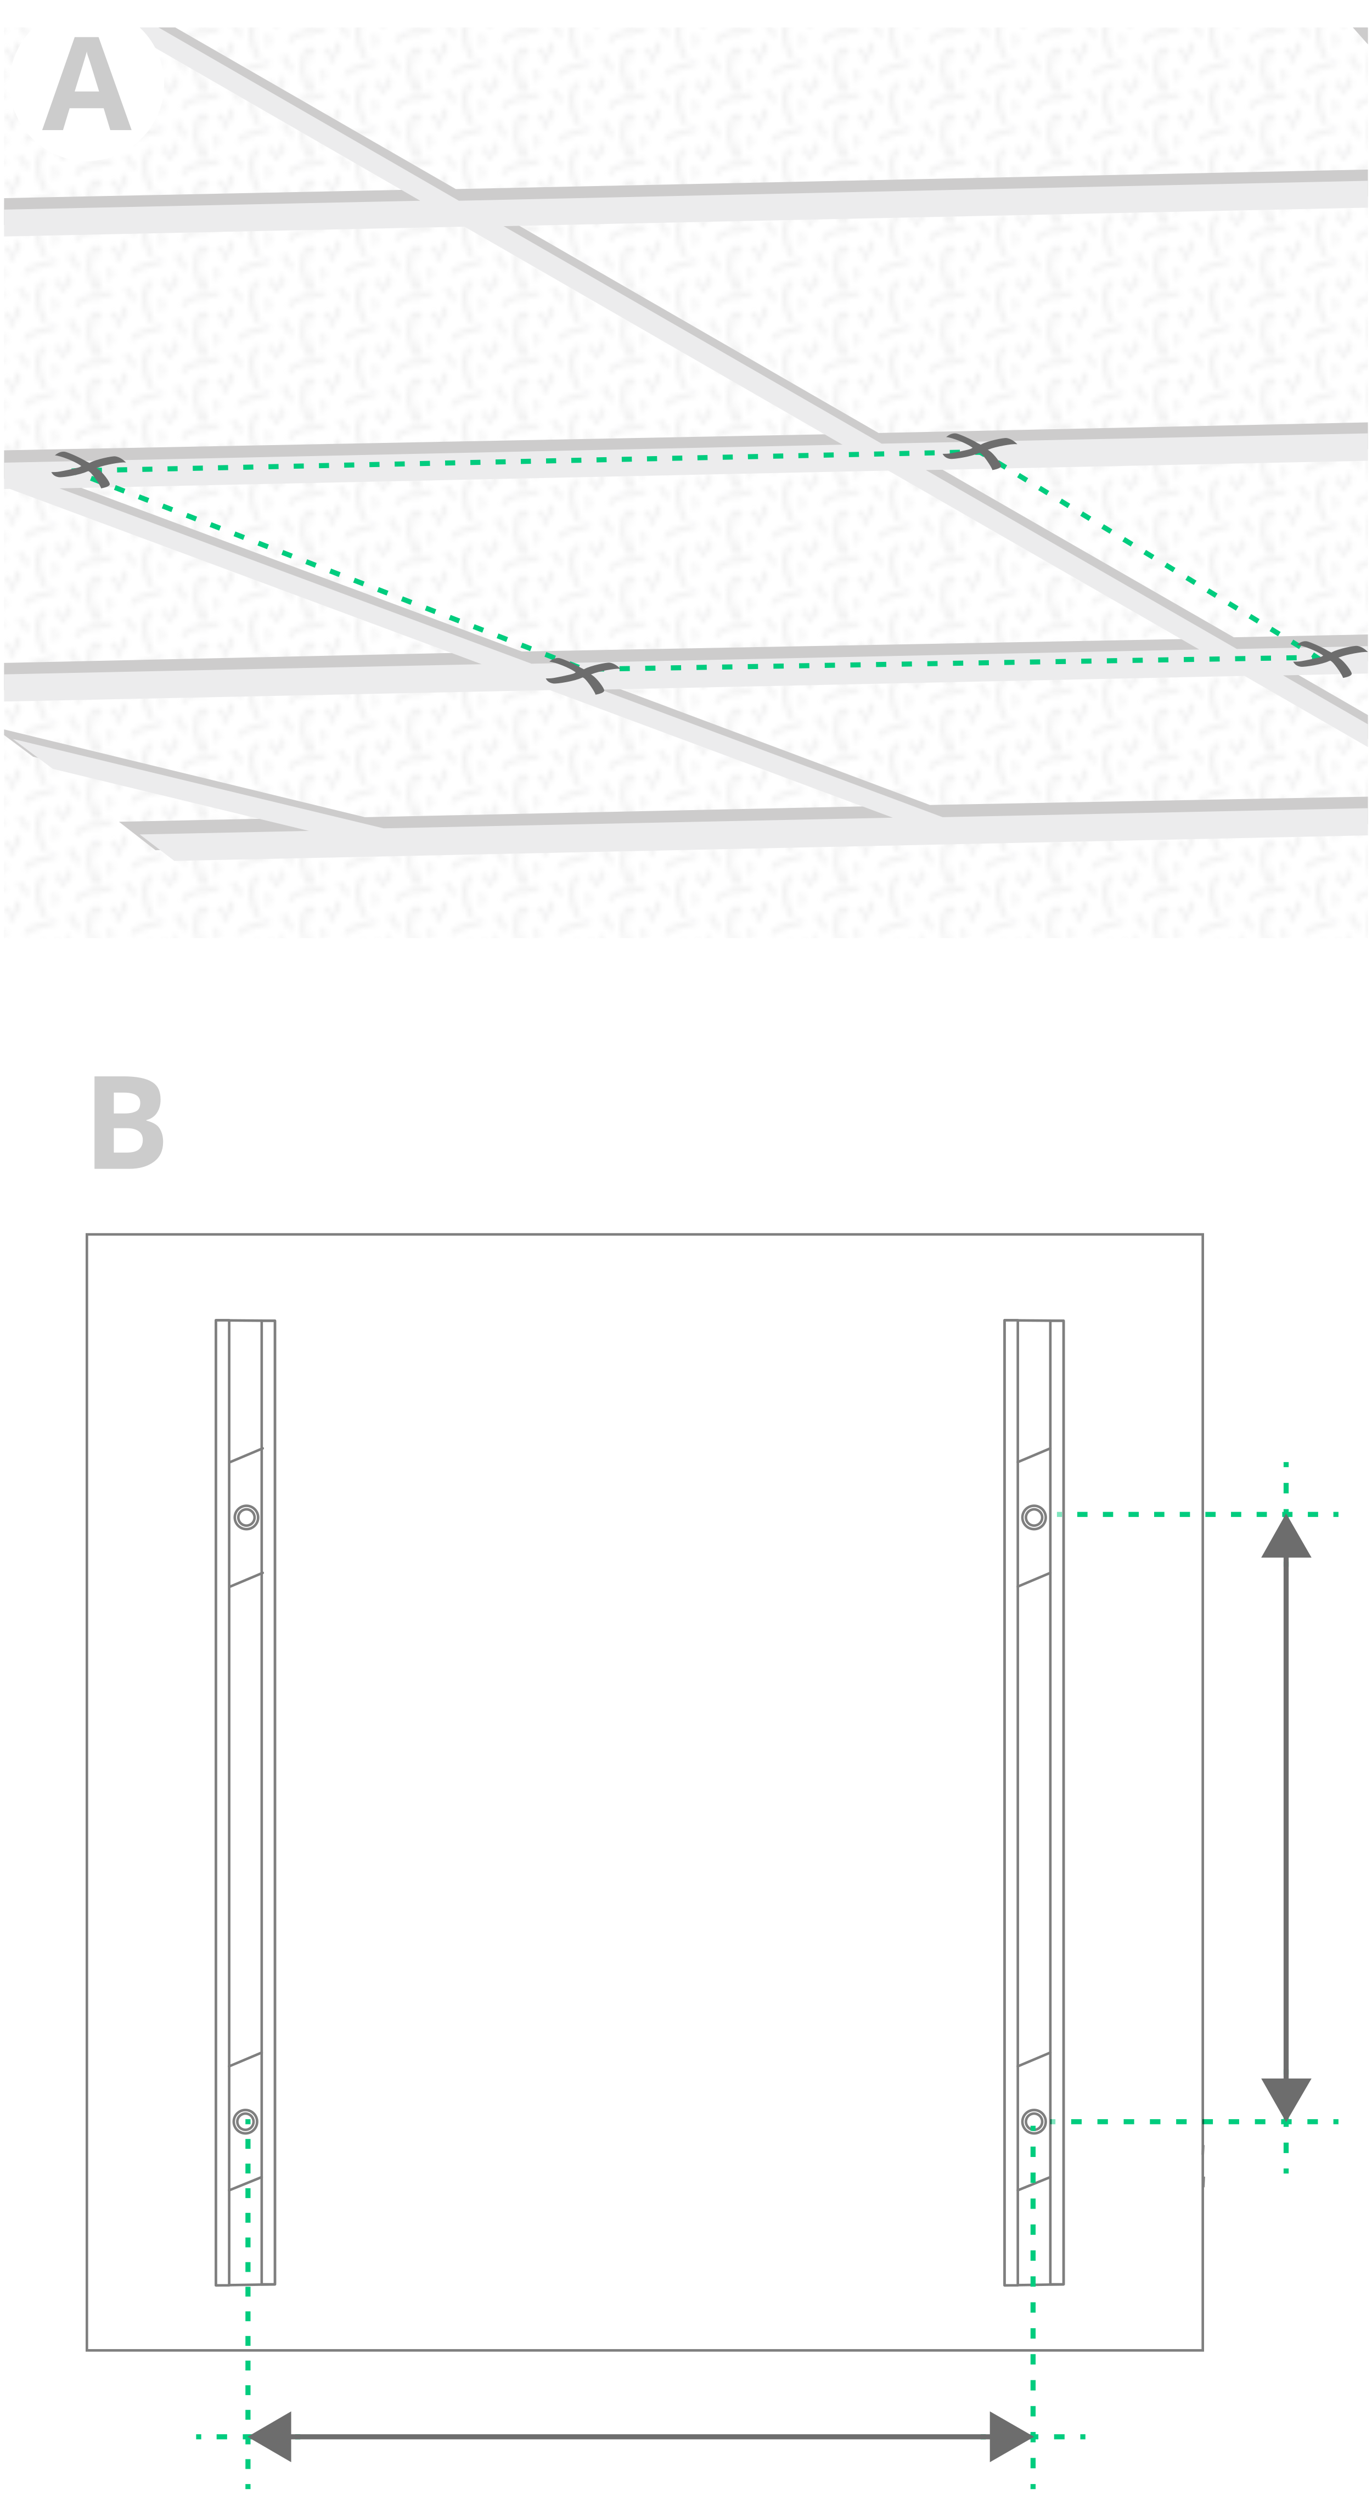 <?xml version="1.0" encoding="utf-8"?>
<!-- Generator: $$$/GeneralStr/196=Adobe Illustrator 27.6.0, SVG Export Plug-In . SVG Version: 6.00 Build 0)  -->
<svg version="1.1" id="Ebene_2_00000182498870091850316810000012773059943483318168_"
	 xmlns="http://www.w3.org/2000/svg" xmlns:xlink="http://www.w3.org/1999/xlink" x="0px" y="0px" width="270px" height="491.9px"
	 viewBox="0 0 270 491.9" style="enable-background:new 0 0 270 491.9;" xml:space="preserve">
<style type="text/css">
	.st0{fill:none;}
	.st1{fill:#7B7B7C;}
	.st2{clip-path:url(#SVGID_00000121980657874686122360000013889998324895146661_);}
	.st3{opacity:0.1;fill:url(#SVGID_00000012469583082533399210000003287526800537918388_);enable-background:new    ;}
	.st4{fill:#CDCCCC;}
	.st5{fill:#ECECED;}
	.st6{display:none;fill:none;stroke:#E5E5E5;stroke-width:0.5;stroke-miterlimit:10;stroke-dasharray:12;}
	.st7{fill:none;stroke:#E5E5E5;stroke-width:0.5;stroke-miterlimit:10;stroke-dasharray:12;}
	.st8{fill:#FFFFFF;}
	.st9{fill:#CCCCCC;}
	.st10{fill:#FFFFFF;stroke:#020203;stroke-width:0.5;stroke-linecap:round;stroke-linejoin:round;stroke-miterlimit:10;}
	.st11{fill:none;stroke:#00CC7E;stroke-miterlimit:10;}
	.st12{fill:none;stroke:#00CC7E;stroke-miterlimit:10;stroke-dasharray:2.017,3.025;}
	.st13{fill:none;stroke:#00CC7E;stroke-miterlimit:10;stroke-dasharray:2.062,3.093;}
	.st14{fill:none;stroke:#00CC7E;stroke-miterlimit:10;stroke-dasharray:2.066,3.099;}
	.st15{fill:none;stroke:#6D6D6D;stroke-linecap:round;stroke-linejoin:round;}
	.st16{fill:#6D6D6D;}
	.st17{opacity:0.5;}
	.st18{fill:none;stroke:#000000;stroke-width:0.5;stroke-miterlimit:10;}
	.st19{fill:none;stroke:#000000;stroke-width:0.5;stroke-linecap:round;stroke-linejoin:round;stroke-miterlimit:10;}
	.st20{fill:#FFFFFF;stroke:#000000;stroke-width:0.5;stroke-linecap:round;stroke-linejoin:round;stroke-miterlimit:10;}
	.st21{opacity:0.3;fill:none;enable-background:new    ;}
	.st22{fill:none;stroke:#00CC7E;stroke-miterlimit:10;stroke-dasharray:2.042,3.063;}
	.st23{fill:none;stroke:#00CC7E;stroke-miterlimit:10;stroke-dasharray:1.938,2.908;}
	.st24{fill:none;stroke:#00CC7E;stroke-miterlimit:10;stroke-dasharray:2.019,3.029;}
	.st25{fill:none;stroke:#00CC7E;stroke-miterlimit:10;stroke-dasharray:1.939,2.909;}
	.st26{fill:none;stroke:#00CC7E;stroke-miterlimit:10;stroke-dasharray:1.987,2.98;}
</style>
<pattern  y="683.5" width="20.1" height="12.5" patternUnits="userSpaceOnUse" id="Neues_Muster" viewBox="3.3 -14.8 20.1 12.5" style="overflow:visible;">
	<g>
		<rect x="3.3" y="-14.8" class="st0" width="20.1" height="12.5"/>
		<g>
			<rect x="3.3" y="-14.8" class="st0" width="20.1" height="12.5"/>
			<g>
				<path class="st1" d="M24.1-21c-0.2,0-0.4,0.1-0.4,0.3c-3,6,0,8.1,0.2,8.1c0.2,0.2,0.5,0.1,0.7-0.1c0.2-0.2,0.1-0.5-0.1-0.7
					c-0.1-0.1-2.4-1.7,0.2-6.9c0.1-0.2,0-0.5-0.2-0.7C24.2-21,24.1-21,24.1-21z"/>
				<path class="st1" d="M20.6-16.7c-0.2,0-0.4,0.1-0.5,0.3c-0.4,1-1,1.3-1,1.3c-0.2,0.1-0.4,0.4-0.2,0.7c0.1,0.2,0.4,0.4,0.7,0.2
					c0.1,0,1-0.5,1.5-1.9c0.1-0.3,0-0.5-0.3-0.6C20.8-16.7,20.7-16.7,20.6-16.7z"/>
				<path class="st1" d="M20.6-11.7c-0.1,0-0.2,0-0.3,0.1c-0.2,0.1-0.3,0.5-0.2,0.7c0.7,1.1,2.6,1.7,5.9,2.4
					c0.3,0.1,0.5-0.1,0.6-0.4c0.1-0.3-0.1-0.5-0.4-0.6c-2.8-0.6-4.8-1.1-5.3-1.9C21-11.6,20.8-11.7,20.6-11.7z"/>
			</g>
			<g>
				<path class="st1" d="M3.9-21c-0.2,0-0.3,0.1-0.4,0.3c-3,6,0,8.1,0.2,8.1c0.2,0.2,0.5,0.1,0.7-0.1c0.2-0.2,0.1-0.5-0.1-0.7
					c-0.2-0.1-2.5-1.7,0.1-6.9c0.1-0.2,0-0.5-0.2-0.7C4.1-21,4-21,3.9-21z"/>
				<path class="st1" d="M7.8-15.1c-0.2,0-0.4,0.1-0.4,0.3c-0.4,1-1,1.3-1,1.3C6.1-13.3,6-13,6.1-12.8s0.4,0.4,0.7,0.2
					c0.1,0,1-0.5,1.5-1.9c0.1-0.2,0-0.5-0.3-0.6C7.9-15.1,7.9-15.1,7.8-15.1z"/>
				<path class="st1" d="M0.5-11.7c-0.1,0-0.2,0-0.3,0.1c-0.2,0.1-0.3,0.5-0.1,0.7C0.8-9.8,2.7-9.2,6-8.5c0.3,0.1,0.5-0.1,0.6-0.4
					c0.1-0.3-0.1-0.5-0.4-0.6c-2.8-0.6-4.8-1.1-5.3-1.9C0.8-11.6,0.7-11.7,0.5-11.7z"/>
			</g>
			<g>
				<path class="st1" d="M24.1-8.5c-0.2,0-0.4,0.1-0.4,0.3c-3,6,0,8.1,0.2,8.1c0.2,0.2,0.5,0.1,0.7-0.1s0.1-0.5-0.1-0.7
					c-0.1-0.1-2.4-1.7,0.2-6.9c0.1-0.2,0-0.5-0.2-0.7C24.2-8.5,24.1-8.5,24.1-8.5z"/>
				<path class="st1" d="M18.9-7.9c-0.1,0-0.2,0-0.3,0.1c-0.2,0.2-0.3,0.5-0.1,0.7c0.1,0.2,0.1,0.7-0.1,1.1
					c-0.1,0.3,0.1,0.5,0.3,0.6c0.3,0.1,0.5-0.1,0.6-0.3s0.4-1.3-0.1-2C19.2-7.8,19.1-7.9,18.9-7.9z"/>
				<path class="st1" d="M20.6-4.2c-0.2,0-0.4,0.1-0.5,0.3c-0.4,1-1,1.3-1,1.3c-0.2,0.1-0.4,0.4-0.2,0.7c0.1,0.2,0.4,0.4,0.7,0.2
					c0.1,0,1-0.5,1.5-1.9c0.1-0.3,0-0.5-0.3-0.6C20.8-4.2,20.7-4.2,20.6-4.2z"/>
			</g>
			<g>
				<path class="st1" d="M14-14.8c-0.2,0-0.4,0.1-0.4,0.3c-3,6,0,8.1,0.2,8.1c0.2,0.2,0.5,0.1,0.7-0.1c0.2-0.2,0.1-0.5-0.1-0.7
					c-0.1-0.1-2.4-1.7,0.2-6.9c0.1-0.2,0-0.5-0.2-0.7C14.1-14.7,14.1-14.8,14-14.8z"/>
				<path class="st1" d="M16.2-12.5c-0.1,0-0.2,0-0.3,0.1c-0.2,0.2-0.3,0.5-0.1,0.7c0.1,0.2,0.1,0.7-0.1,1.1
					c-0.1,0.3,0.1,0.5,0.3,0.6c0.3,0.1,0.5-0.1,0.6-0.3s0.4-1.3-0.1-2C16.5-12.5,16.3-12.5,16.2-12.5z"/>
				<path class="st1" d="M17.9-8.8c-0.2,0-0.4,0.1-0.5,0.3c-0.4,1-1,1.3-1,1.3c-0.2,0.1-0.4,0.4-0.2,0.7c0.1,0.2,0.4,0.4,0.7,0.2
					c0.1,0,1-0.5,1.5-1.9c0.1-0.3,0-0.5-0.3-0.6C18-8.8,18-8.8,17.9-8.8z"/>
				<path class="st1" d="M8.8-14.1c-0.1,0-0.2,0-0.3,0.1c-0.2,0.1-0.2,0.4-0.1,0.6c0.1,0.2,0.1,0.7-0.1,1.1c0,0.3,0.1,0.6,0.4,0.7
					c0.3,0.1,0.5-0.1,0.6-0.3s0.4-1.3-0.1-2C9.1-14.1,9-14.1,8.8-14.1z"/>
				<path class="st1" d="M10.6-10.4c-0.2,0-0.4,0.1-0.5,0.3c-0.4,1-1,1.3-1,1.3C8.9-8.7,8.7-8.4,8.9-8.1C9-7.9,9.3-7.7,9.6-7.9
					c0.1,0,1-0.5,1.5-1.9c0.1-0.3,0-0.5-0.3-0.6C10.7-10.4,10.6-10.4,10.6-10.4z"/>
				<path class="st1" d="M10.6-5.4c-0.1,0-0.2,0-0.3,0.1c-0.2,0.1-0.3,0.5-0.2,0.7c0.7,1.1,2.6,1.7,5.9,2.4c0.3,0.1,0.5-0.1,0.6-0.4
					s-0.1-0.5-0.4-0.6c-2.8-0.6-4.8-1.1-5.3-1.9C10.9-5.3,10.7-5.4,10.6-5.4z"/>
			</g>
			<g>
				<path class="st1" d="M3.9-8.5c-0.2,0-0.4,0.1-0.4,0.3c-3,6,0,8.1,0.2,8.1C3.9,0.1,4.2,0,4.4-0.2c0.2-0.2,0.1-0.5-0.1-0.7
					C4.2-1,1.9-2.6,4.5-7.8c0.1-0.2,0-0.5-0.2-0.7C4.1-8.5,4-8.5,3.9-8.5z"/>
				<path class="st1" d="M6.1-6.3c-0.1,0-0.2,0-0.3,0.1C5.6-6,5.5-5.7,5.7-5.5c0.1,0.2,0.1,0.7-0.1,1.1C5.5-4.1,5.7-3.9,5.9-3.8
					c0.3,0.1,0.5-0.1,0.6-0.3c0.1-0.2,0.4-1.3-0.1-2C6.4-6.2,6.2-6.3,6.1-6.3z"/>
				<path class="st1" d="M7.8-2.6c-0.2,0-0.4,0.1-0.5,0.3c-0.4,1-1,1.3-1,1.3C6.1-0.9,5.9-0.6,6.1-0.3C6.2,0,6.5,0.1,6.8,0
					c0.1,0,1-0.5,1.5-1.9c0.1-0.3,0-0.5-0.3-0.6C7.9-2.6,7.9-2.6,7.8-2.6z"/>
			</g>
		</g>
	</g>
</pattern>
<g>
	<defs>
		<rect id="SVGID_1_" x="0.8" y="5.4" width="268.4" height="268.4"/>
	</defs>
	<clipPath id="SVGID_00000177448666933625072500000000751432429716283301_">
		<use xlink:href="#SVGID_1_"  style="overflow:visible;"/>
	</clipPath>
	<g style="clip-path:url(#SVGID_00000177448666933625072500000000751432429716283301_);">
		
			<pattern  id="SVGID_00000013915737084879835890000009160432684536078466_" xlink:href="#Neues_Muster" patternTransform="matrix(1 0 0 -1 -2.1 -16477.914)">
		</pattern>
		
			<rect x="-69.1" y="3.2" style="opacity:0.1;fill:url(#SVGID_00000013915737084879835890000009160432684536078466_);enable-background:new    ;" width="556.1" height="181.4"/>
		<path class="st4" d="M643.6,127.8l-20.7,21.1l-102.8,2.2l-2.1-26.4l117.1-2.5l-6.8-5.2l-110.8,2.4l-3-36.5l67.5-1.4l-6.8-5.2
			l-61.3,1.3l-3.7-44.4l8.4-0.2l-6.8-5.2l-2.2,0l-0.2-2.4l-10.1-7.6l0.9,10.4l-202,4.4l-56.6-63.6l188-4.1l-6.8-5.2l-185.8,4.1
			l-26.3-29.6l-7.4,0.2l26.4,29.7l-257.4,5.3l-50.9-29.4l-7.1,0.4l50.5,29.1l-186.5,3.7l6.8,5.2l188.7-3.7L82.1,37.3l-212,4.4
			l-3.6-1.4l7.1,6.5l113,42L-67.9,90l6.4,5.2L0,93.9l92.7,34.5L-15,130.8l6.8,5.2l114.5-2.4l67.1,25l-101.6,2.2l-73.2-17.8l7.9,5.9
			L56.7,161l-33.3,0.7l7.2,5.6l646-13.8l-7.2-5.6l-32.5,0.7l14.3-14.7L643.6,127.8z M510.7,151.3l-104.9,2.4l-23-25.9l125.9-2.8
			L510.7,151.3z M338.6,86.9l32,35.8l-127.8,2.7l-61.2-35.2L338.6,86.9z M172.9,85.2L98.5,42.3l196.9-4.2l38.8,43.6L172.9,85.2z
			 M375.3,127.9l23,25.9L295.7,156l-44.2-25.5L375.3,127.9z M508.1,119.6l-130,2.9l-31.8-35.8l158.8-3.5L508.1,119.6z M500.6,33.5
			l3.7,44.4l-162.7,3.8L302.9,38L500.6,33.5z M-18.8-25.3l252.9-5.4l56.6,63.6L89.7,37.2L-18.8-25.3z M-116.7,46.6L91,42.5
			l74.4,42.9L-3.7,88.7L-116.7,46.6z M9.8,93.7l164.6-3.2l61.2,35.2l-132.9,2.5L9.8,93.7z M115.9,133.3l128.2-2.4l44.2,25.5
			l-105.3,2L115.9,133.3z"/>
		<path class="st5" d="M647.3,130.2l-20.5,21.2l-103,2.2l-2.3-26.5l117.7-2.5l-6.8-5.2l-111.2,2.4l-3-36.5l67.7-1.4l-6.8-5.2
			L517.6,80l-3.7-44.4l8.4-0.2l-6.8-5.2l-2.2,0l-0.4-2.6l-10.1-7.6l0.9,10.4l-200.9,4.3l-56.6-63.7l186.8-4l-6.8-5.2l-184.6,3.9
			l-26.4-29.7l-7.4,0.2L234.2-34l-261.7,5.6l-50.9-29.4l-7.1,0.4L-35-28.3l-185.2,3.9l6.8,5.2l187.4-4L82.7,39.5l-211,4.5l-3.6-1.4
			l7.1,6.5l113,42l-54.6,1.2l6.4,5.2l61.9-1.3l92.9,34.5L-13.5,133l6.8,5.2l114.9-2.4l67.5,25.1L75.5,163l-73-17.6l7.9,5.9
			l50.4,12.2l-33.3,0.7l6.8,5.2l646-13.8l-6.8-5.2l-32.7,0.7l14.3-14.7L647.3,130.2z M514.2,153.8L410.6,156L387.4,130l124.7-2.7
			L514.2,153.8z M343.5,89.1l31.8,35.8l-131.9,2.8l-61.2-35.2L343.5,89.1z M173.5,87.3L99.1,44.5l201.1-4.3l38.8,43.6L173.5,87.3z
			 M380,130.1l23.2,26.1l-106.3,2.3l-44.4-25.6L380,130.1z M511.6,122l-128.8,2.7L351,88.9l157.6-3.4L511.6,122z M504.5,35.8
			l3.7,44.4l-161.9,3.4L307.6,40L504.5,35.8z M-18.4-23.2l257.2-5.5l56.6,63.7L90.3,39.5L-18.4-23.2z M-114.9,49l206.3-4.4
			l74.4,42.9L-1.8,91.1L-114.9,49z M11.7,96.1l163.1-3.5l61.2,35.2l-131.4,2.8L11.7,96.1z M118.2,135.7l126.7-2.7l44.4,25.6
			l-103.8,2.2L118.2,135.7z"/>
	</g>
</g>
<path class="st6" d="M0.6,352.3"/>
<path class="st7" d="M282.1,306.1"/>
<g>
	<circle class="st8" cx="17.1" cy="16.5" r="15.2"/>
	<g>
		<path class="st9" d="M21.7,25.6l-1.3-4.3h-6.7l-1.3,4.3H8.3l6.4-18.3h4.7l6.5,18.3H21.7z M19.5,18c-1.2-3.9-1.9-6.2-2.1-6.7
			s-0.3-0.9-0.3-1.2c-0.3,1.1-1.1,3.7-2.4,7.9H19.5z"/>
	</g>
</g>
<g>
	<path class="st9" d="M18.6,211.8h5.7c2.6,0,4.5,0.4,5.6,1.1c1.2,0.7,1.7,1.9,1.7,3.5c0,1.1-0.3,2-0.8,2.7c-0.5,0.7-1.2,1.1-2,1.3
		v0.1c1.1,0.3,2,0.7,2.5,1.4c0.5,0.7,0.8,1.6,0.8,2.8c0,1.7-0.6,3-1.8,3.9c-1.2,0.9-2.8,1.4-4.9,1.4h-6.8V211.8z M22.4,219.1h2.2
		c1,0,1.8-0.2,2.3-0.5s0.7-0.9,0.7-1.6c0-0.7-0.3-1.2-0.8-1.5c-0.5-0.3-1.3-0.5-2.4-0.5h-2L22.4,219.1L22.4,219.1z M22.4,222.1v4.7
		h2.5c1.1,0,1.9-0.2,2.4-0.6c0.5-0.4,0.8-1,0.8-1.9c0-1.5-1.1-2.3-3.2-2.3H22.4z"/>
</g>
<g>
	<path class="st10" d="M256.3,421.1"/>
	<path class="st10" d="M251.2,413.6"/>
	<g>
		<g>
			<g>
				<line class="st11" x1="208" y1="298" x2="209" y2="298"/>
				<line class="st12" x1="212" y1="298" x2="260.9" y2="298"/>
				<line class="st11" x1="262.4" y1="298" x2="263.4" y2="298"/>
			</g>
		</g>
		<g>
			<g>
				<line class="st11" x1="253.1" y1="287.7" x2="253.1" y2="288.7"/>
				<line class="st13" x1="253.1" y1="291.8" x2="253.1" y2="305.7"/>
				<line class="st11" x1="253.1" y1="307.3" x2="253.1" y2="308.3"/>
			</g>
		</g>
	</g>
	<g>
		<g>
			<g>
				<line class="st11" x1="206.7" y1="417.5" x2="207.7" y2="417.5"/>
				<line class="st14" x1="210.8" y1="417.5" x2="260.9" y2="417.5"/>
				<line class="st11" x1="262.4" y1="417.5" x2="263.4" y2="417.5"/>
			</g>
		</g>
		<g>
			<g>
				<line class="st11" x1="253.1" y1="407.2" x2="253.1" y2="408.2"/>
				<line class="st13" x1="253.1" y1="411.3" x2="253.1" y2="425.2"/>
				<line class="st11" x1="253.1" y1="426.7" x2="253.1" y2="427.7"/>
			</g>
		</g>
	</g>
	<g>
		<line class="st8" x1="253.1" y1="297.8" x2="253.1" y2="417.6"/>
		<g>
			<line class="st15" x1="253.1" y1="305" x2="253.1" y2="410.4"/>
			<g>
				<polygon class="st16" points="248.2,306.5 253.1,297.8 258.1,306.5 				"/>
			</g>
			<g>
				<polygon class="st16" points="248.2,409 253.1,417.6 258.1,409 				"/>
			</g>
		</g>
	</g>
</g>
<g class="st17">
	<rect x="17.1" y="242.9" class="st18" width="219.6" height="219.6"/>
	<g>
		<polygon class="st19" points="54.1,259.9 54.1,449.5 42.5,449.7 42.5,259.8 		"/>
	</g>
	<polygon class="st20" points="42.5,259.8 42.5,449.7 45.1,449.7 45.1,259.8 	"/>
	<polygon class="st20" points="54.1,259.9 54.1,449.5 51.5,449.5 51.5,259.9 	"/>
	<g>
		<g>
			<line class="st20" x1="51.5" y1="428.4" x2="45.1" y2="431"/>
			<line class="st20" x1="45.1" y1="406.6" x2="51.5" y2="403.9"/>
			<circle class="st19" cx="48.3" cy="417.5" r="2.3"/>
			<circle class="st21" cx="48.3" cy="417.5" r="1.6"/>
		</g>
	</g>
	<g>
		<polygon class="st19" points="209.3,259.9 209.3,449.5 197.7,449.7 197.7,259.8 		"/>
	</g>
	<polygon class="st20" points="197.7,259.8 197.7,449.7 200.3,449.7 200.3,259.8 	"/>
	<polygon class="st20" points="209.3,259.9 209.3,449.5 206.7,449.5 206.7,259.9 	"/>
	<g>
		<g>
			<line class="st20" x1="206.7" y1="428.4" x2="200.3" y2="431"/>
			<line class="st20" x1="200.3" y1="406.6" x2="206.7" y2="403.9"/>
			<circle class="st19" cx="203.5" cy="417.5" r="2.3"/>
			<circle class="st19" cx="203.5" cy="417.5" r="1.6"/>
		</g>
	</g>
	<g>
		<g>
			<line class="st20" x1="206.7" y1="309.5" x2="200.3" y2="312.2"/>
			<line class="st20" x1="200.3" y1="287.7" x2="206.7" y2="285"/>
			<circle class="st19" cx="203.5" cy="298.6" r="2.3"/>
			<circle class="st19" cx="203.5" cy="298.6" r="1.6"/>
		</g>
	</g>
	<g>
		<g>
			<line class="st20" x1="51.7" y1="309.5" x2="45.3" y2="312.2"/>
			<line class="st20" x1="45.3" y1="287.7" x2="51.7" y2="285"/>
			<circle class="st19" cx="48.5" cy="298.6" r="2.3"/>
			<circle class="st19" cx="48.5" cy="298.6" r="1.6"/>
		</g>
	</g>
	<g>
		<path class="st18" d="M236.8,430.4"/>
		<g>
			<line class="st18" x1="236.9" y1="428.3" x2="236.8" y2="430.4"/>
		</g>
	</g>
	<g>
		<g>
			<g>
				<path class="st18" d="M232.6,424.3"/>
				<g>
					<line class="st18" x1="236.8" y1="422.1" x2="236.7" y2="424"/>
				</g>
			</g>
		</g>
	</g>
	<circle class="st19" cx="48.3" cy="417.5" r="1.6"/>
</g>
<g>
	<path class="st10" d="M45.2,482.6"/>
	<path class="st10" d="M52.7,477.6"/>
	<g>
		<g>
			<g>
				<line class="st11" x1="203.3" y1="418.3" x2="203.3" y2="419.3"/>
				<line class="st22" x1="203.3" y1="422.4" x2="203.3" y2="487.3"/>
				<line class="st11" x1="203.3" y1="488.8" x2="203.3" y2="489.8"/>
			</g>
		</g>
		<g>
			<g>
				<line class="st11" x1="213.6" y1="479.5" x2="212.6" y2="479.5"/>
				<line class="st13" x1="209.5" y1="479.5" x2="195.6" y2="479.5"/>
				<line class="st11" x1="194" y1="479.5" x2="193" y2="479.5"/>
			</g>
		</g>
	</g>
	<g>
		<g>
			<g>
				<line class="st11" x1="48.8" y1="417" x2="48.8" y2="418"/>
				<line class="st23" x1="48.8" y1="420.9" x2="48.8" y2="487.3"/>
				<line class="st11" x1="48.8" y1="488.8" x2="48.8" y2="489.8"/>
			</g>
		</g>
		<g>
			<g>
				<line class="st11" x1="59.1" y1="479.5" x2="58.1" y2="479.5"/>
				<line class="st13" x1="55" y1="479.5" x2="41.1" y2="479.5"/>
				<line class="st11" x1="39.6" y1="479.5" x2="38.6" y2="479.5"/>
			</g>
		</g>
	</g>
	<g>
		<line class="st8" x1="203.5" y1="479.5" x2="48.7" y2="479.5"/>
		<g>
			<line class="st15" x1="196.3" y1="479.5" x2="55.9" y2="479.5"/>
			<g>
				<polygon class="st16" points="194.8,474.5 203.5,479.5 194.8,484.5 				"/>
			</g>
			<g>
				<polygon class="st16" points="57.3,474.5 48.7,479.5 57.3,484.5 				"/>
			</g>
		</g>
	</g>
</g>
<g>
	<path class="st7" d="M-8.5,416.6"/>
	<path class="st7" d="M273,416.6"/>
</g>
<g>
	<path class="st7" d="M-21.6,490.2"/>
	<path class="st7" d="M259.9,490.2"/>
</g>
<g>
	<g>
		<line class="st11" x1="14.1" y1="92.7" x2="15.1" y2="93"/>
		<polyline class="st24" points="17.9,94.1 114.9,131.7 256.7,129.4 		"/>
		<polyline class="st11" points="258.2,129.4 259.2,129.4 258.3,128.8 		"/>
		<line class="st25" x1="255.9" y1="127.3" x2="195" y2="90.2"/>
		<line class="st11" x1="193.8" y1="89.5" x2="192.9" y2="89"/>
	</g>
</g>
<g>
	<g>
		<line class="st11" x1="192.9" y1="89" x2="191.9" y2="89"/>
		<line class="st26" x1="188.9" y1="89" x2="16.6" y2="92.6"/>
		<line class="st11" x1="15.1" y1="92.6" x2="14.1" y2="92.7"/>
	</g>
</g>
<g>
	<path class="st7" d="M-61.7,458.4"/>
	<path class="st7" d="M219.9,458.4"/>
</g>
<g>
	<path class="st16" d="M193,87.5l0.2-0.1c1.1-0.6,4.3-1.3,4.9-1.2c0.7,0.1,1.4,0.5,2.1,1.2c-0.1,0-0.2,0-0.2,0
		c-0.8-0.1-4.1,0.5-5.3,1l-0.3,0.1l0.3,0.2c0.9,0.6,2.4,2.6,2.3,3c0,0.3-0.6,0.6-1.7,0.8c-0.1-0.5-1.5-2.6-2.2-3.2l-0.3-0.2
		l-0.3,0.1c-1.2,0.6-4.7,1.2-5.5,1.1c-0.7-0.1-1.2-0.4-1.5-1c0.1,0,0.2,0,0.2,0c0.3,0,0.8,0,1.4-0.1c0.6-0.1,3.6-0.7,4-0.9l0.3-0.2
		l-0.3-0.2c-1-0.7-3.7-1.8-4.9-1.9c0.7-0.6,1.4-0.8,2-0.7c0.6,0.1,3.1,1.2,4.2,1.9L193,87.5z"/>
</g>
<g>
	<path class="st16" d="M262,128.4l0.2-0.1c1.1-0.6,4.3-1.3,4.9-1.2c0.7,0.1,1.4,0.5,2.1,1.2c-0.1,0-0.2,0-0.2,0
		c-0.8-0.1-4.1,0.5-5.3,1l-0.3,0.1l0.3,0.2c0.9,0.6,2.4,2.6,2.3,3c0,0.3-0.6,0.6-1.7,0.8c-0.1-0.5-1.5-2.6-2.2-3.2l-0.3-0.2
		l-0.3,0.1c-1.2,0.6-4.7,1.2-5.5,1.1c-0.7-0.1-1.2-0.4-1.5-1c0.1,0,0.2,0,0.2,0c0.3,0,0.8,0,1.4-0.1c0.6-0.1,3.6-0.7,4-0.9l0.3-0.2
		l-0.3-0.2c-1-0.7-3.7-1.8-4.9-1.9c0.7-0.6,1.4-0.8,2-0.7c0.6,0.1,3.1,1.2,4.2,1.9L262,128.4z"/>
</g>
<g>
	<path class="st16" d="M17.6,91.1l0.2-0.1c1.1-0.6,4.3-1.3,4.9-1.2c0.7,0.1,1.4,0.5,2.1,1.2c-0.1,0-0.2,0-0.2,0
		c-0.8-0.1-4.1,0.5-5.3,1L19,92.1l0.3,0.2c0.9,0.6,2.4,2.6,2.3,3c0,0.3-0.6,0.6-1.7,0.8c-0.1-0.5-1.5-2.6-2.2-3.2l-0.3-0.2l-0.3,0.1
		c-1.2,0.6-4.7,1.2-5.5,1.1c-0.7-0.1-1.2-0.4-1.5-1c0.1,0,0.2,0,0.2,0c0.3,0,0.8,0,1.4-0.1c0.6-0.1,3.6-0.7,4-0.9l0.3-0.2l-0.3-0.2
		c-1-0.7-3.7-1.8-4.9-1.9c0.7-0.6,1.4-0.8,2-0.7c0.6,0.1,3.1,1.2,4.2,1.9L17.6,91.1z"/>
</g>
<g>
	<path class="st16" d="M114.9,131.7l0.2-0.1c1.1-0.6,4.3-1.3,4.9-1.2c0.7,0.1,1.4,0.5,2.1,1.2c-0.1,0-0.2,0-0.2,0
		c-0.8-0.1-4.1,0.5-5.3,1l-0.3,0.1l0.3,0.2c0.9,0.6,2.4,2.6,2.3,3c0,0.3-0.6,0.6-1.7,0.8c-0.1-0.5-1.5-2.6-2.2-3.2l-0.3-0.2
		l-0.3,0.1c-1.2,0.6-4.7,1.2-5.5,1.1c-0.7-0.1-1.2-0.4-1.5-1c0.1,0,0.2,0,0.2,0c0.3,0,0.8,0,1.4-0.1s3.6-0.7,4-0.9l0.3-0.2l-0.3-0.2
		c-1-0.7-3.7-1.8-4.9-1.9c0.7-0.6,1.4-0.8,2-0.7c0.6,0.1,3.1,1.2,4.2,1.9L114.9,131.7z"/>
</g>
</svg>
